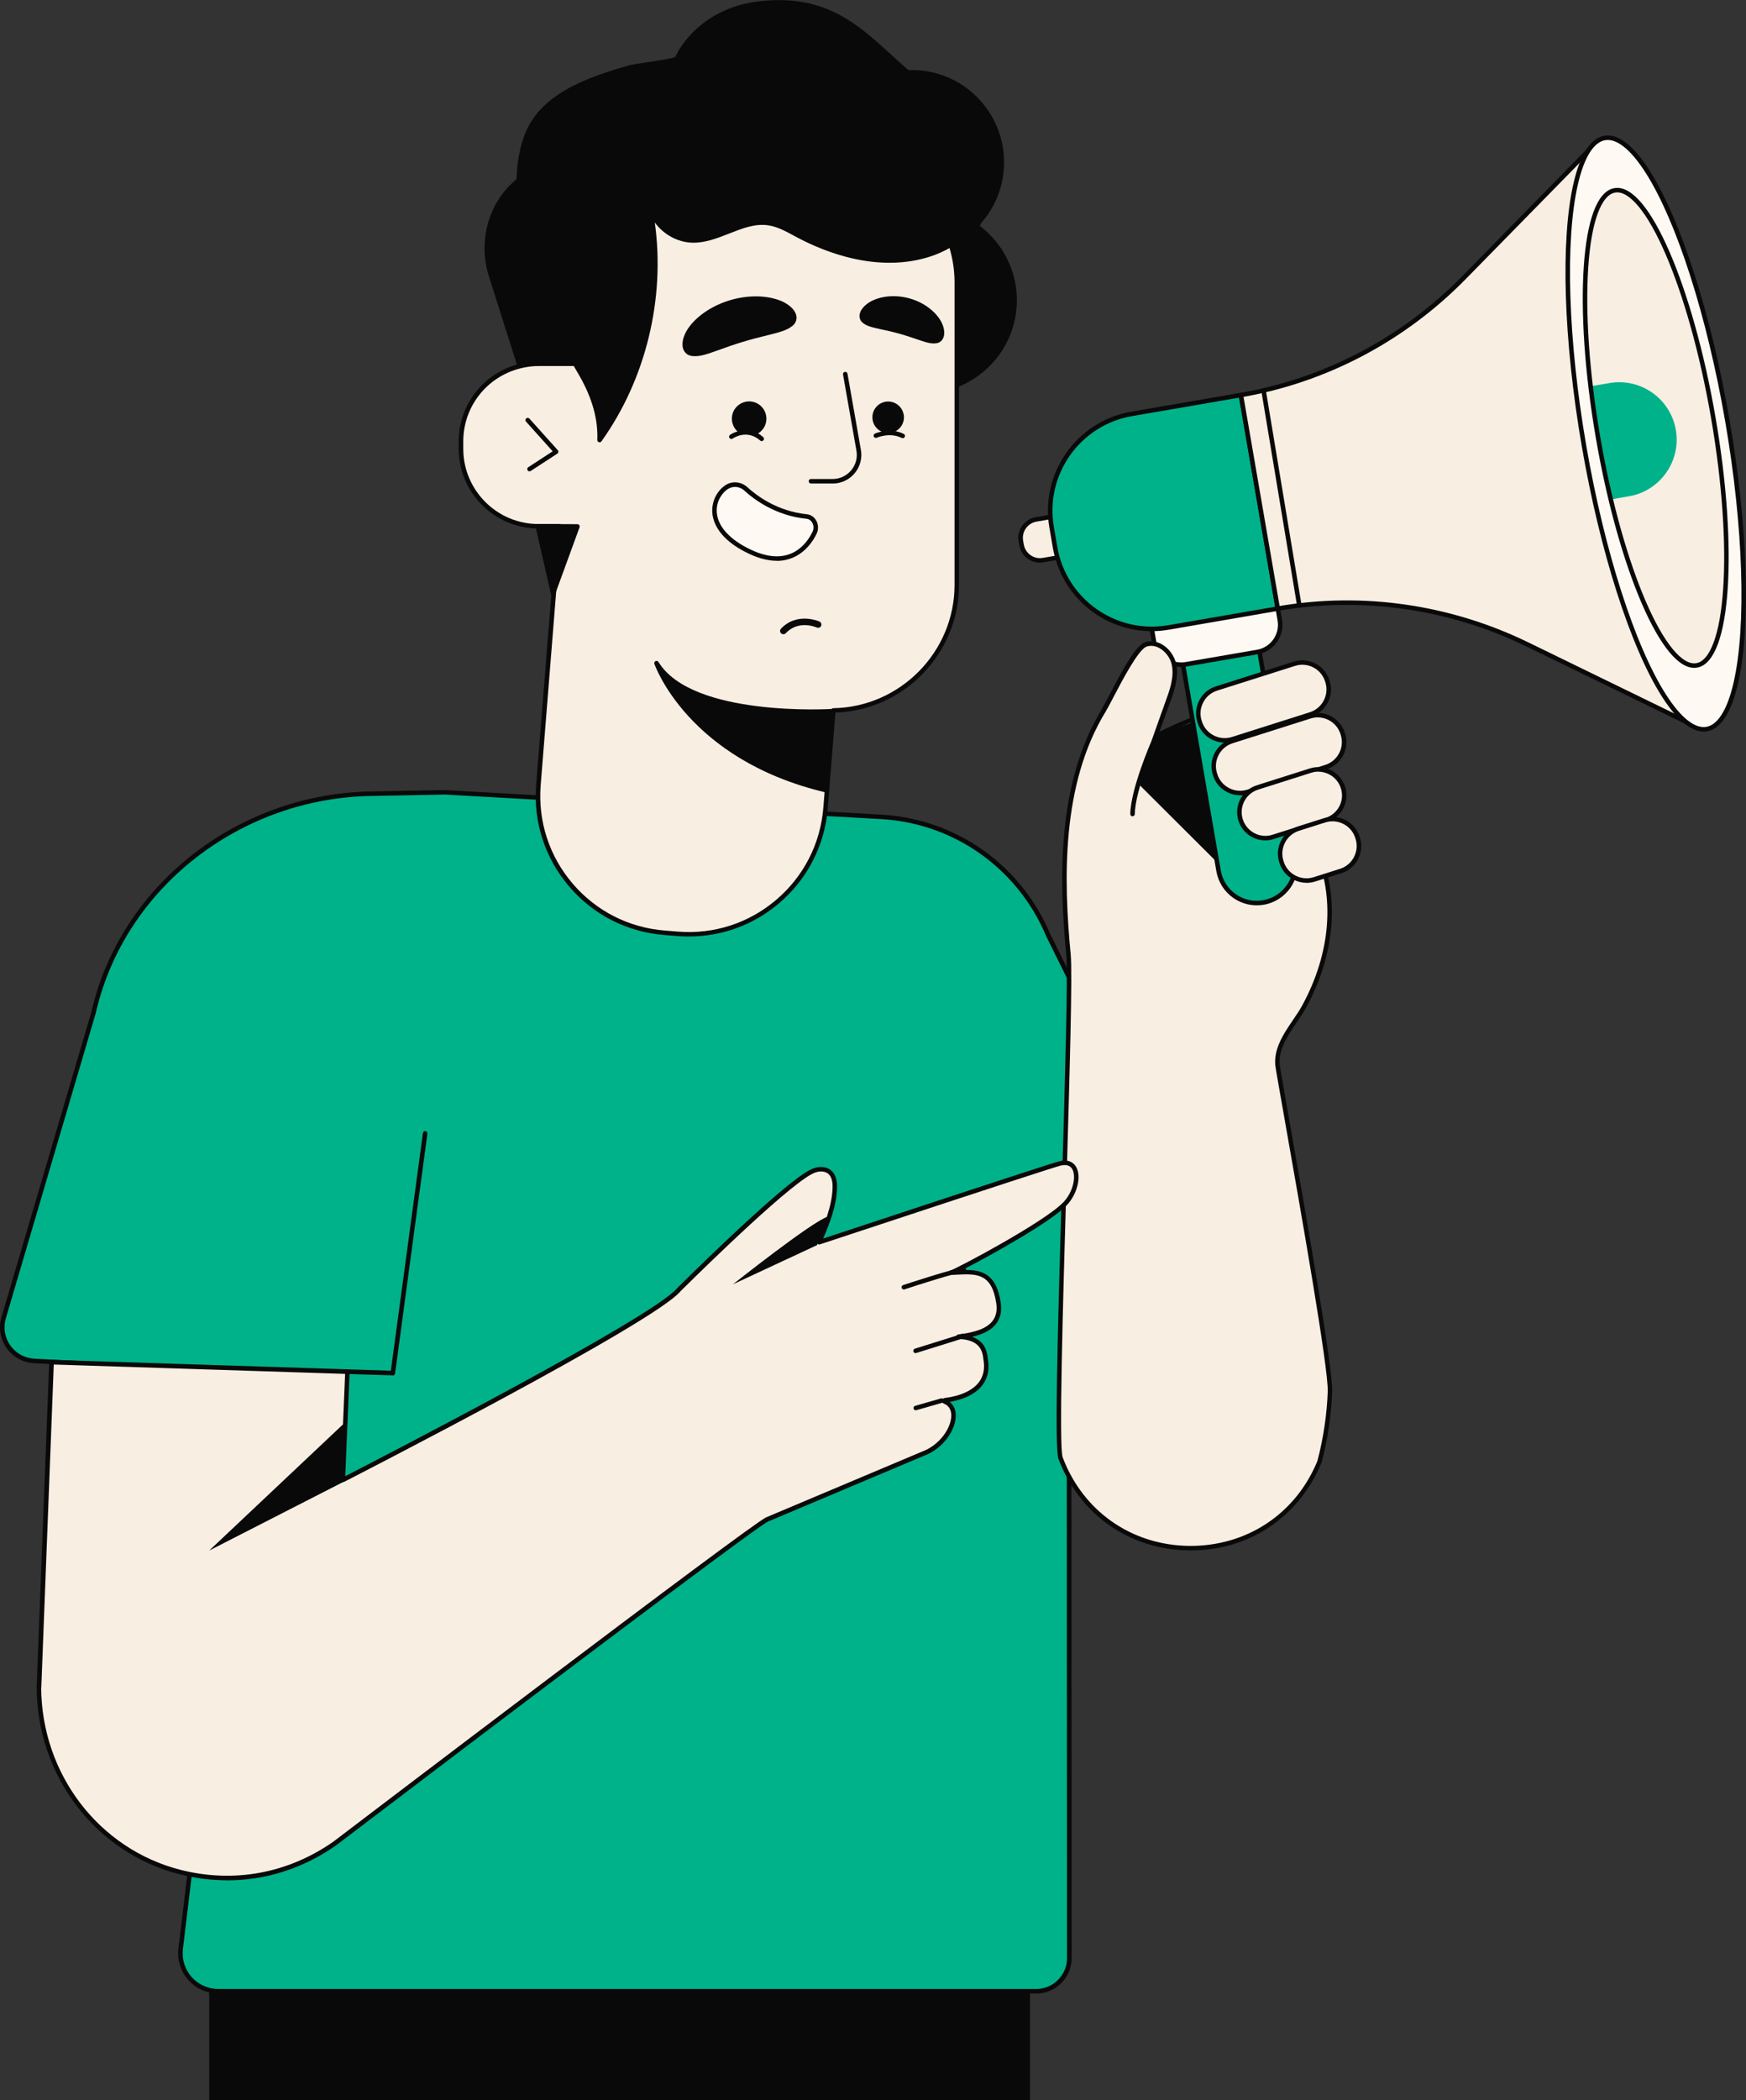 <svg xmlns="http://www.w3.org/2000/svg" xmlns:xlink="http://www.w3.org/1999/xlink" id="Layer_2" data-name="Layer 2" viewBox="0 0 386.72 465.03"><rect x="0" y="0" width="386.72" height="465.03" fill="#333333" stroke="none"/><defs><style> .cls-1, .cls-2 { fill: #f8eee2; } .cls-3 { fill: #090909; } .cls-4 { fill: #00b28a; } .cls-5 { fill: none; } .cls-5, .cls-6, .cls-2 { stroke: #090909; stroke-linecap: round; stroke-linejoin: round; } .cls-7, .cls-6 { fill: #fff9f3; } .cls-8 { clip-path: url(#clippath); } </style><clipPath id="clippath"><ellipse class="cls-2" cx="366.73" cy="94.71" rx="12.95" ry="53.37" transform="translate(-10.77 63.77) rotate(-9.79)"></ellipse></clipPath></defs><g id="OBJECTS"><g><g><rect class="cls-3" x="46.34" y="440.71" width="181.8" height="24.32"></rect><g><path class="cls-4" d="m260.11,284.74c4.85.13,8.1-4.95,5.94-9.3l-33.88-68.37c-.72-1.72-1.54-3.39-2.47-4.99h0s0,0,0,0c-6.99-12.02-19.68-20.36-34.52-21.2l-95.98-5.4-.03-.04h-.71s-.15,0-.15,0c-.1,0-.21.01-.31.02l-15.9.3c-27.79.53-52.84,18.52-60.52,45.23-.31,1.08-.59,2.17-.85,3.27L.81,291.78c-1.37,4.63,1.96,9.33,6.79,9.57l47.81,2.41-15.39,127.74c-.6,5.01,3.31,9.41,8.35,9.41h181.13c4.1,0,7.4-3.35,7.34-7.45l-.07-149.39,23.34.66Z"></path><path class="cls-3" d="m229.49,441.41H48.37c-2.55,0-4.98-1.09-6.67-3-1.69-1.91-2.48-4.45-2.18-6.97l15.33-127.21-47.28-2.38c-2.45-.12-4.68-1.34-6.1-3.35-1.42-2-1.84-4.5-1.14-6.86l19.9-67.53c.25-1.08.54-2.19.85-3.27,7.56-26.31,32.64-45.06,60.99-45.59l16.03-.31c.07,0,.13,0,.2,0h.17s.69,0,.69,0c.07,0,.16.02.23.05l95.81,5.39c14.54.82,27.6,8.83,34.93,21.45.93,1.61,1.78,3.31,2.51,5.06l33.87,68.34c1.09,2.2.95,4.75-.37,6.82-1.32,2.07-3.6,3.29-6.03,3.2h0l-22.82-.65.07,148.87c.03,2.11-.77,4.1-2.26,5.61-1.49,1.51-3.47,2.34-5.59,2.34ZM98.27,175.93h-.11c-.06.01-.12.02-.18.02l-15.9.3c-27.91.53-52.6,18.98-60.04,44.87-.31,1.06-.59,2.16-.84,3.24L1.29,291.92c-.61,2.06-.24,4.25,1,6,1.24,1.75,3.19,2.82,5.33,2.93l47.81,2.41c.14,0,.27.07.36.18.09.11.13.24.11.38l-15.39,127.74c-.27,2.24.43,4.5,1.93,6.19,1.5,1.69,3.66,2.66,5.92,2.66h181.13c1.85,0,3.58-.72,4.87-2.04,1.3-1.32,2-3.06,1.97-4.9l-.07-149.39c0-.13.05-.26.15-.36.1-.09.22-.15.36-.14l23.34.66c2.11.09,4.03-.97,5.16-2.74,1.13-1.77,1.25-3.96.32-5.84l-33.88-68.37c-.73-1.74-1.55-3.4-2.46-4.96-7.17-12.33-19.92-20.16-34.12-20.96l-95.98-5.4c-.06,0-.11-.02-.17-.04h-.54s-.18,0-.18,0Z"></path></g></g><g><g><g><path class="cls-1" d="m288.87,222.87c5.87-10.75,7.87-23.75,2.59-35.15l-6.75,2.46s-6.46-18.62-7.51-32.22c-2.59-4.63-21.37,5.13-21.37,5.13,0,0,1.86-5.08,2.8-7.61.99-2.69,1.99-5.56,1.4-8.36-.59-2.8-3.47-5.32-6.19-4.43-2.68.88-7.76,11.99-9.36,14.6-9.63,15.74-9.51,36.32-7.82,54.12.9,9.48-3.39,107.13-1.75,111.46,9.89,26.18,46.73,26.71,57.35.82h0c1.35-5.09,2.13-10.3,2.32-15.52.27-7.06-11.43-70.22-11.61-72.36-.25-3,1.17-5.65,2.82-8.16,1.06-1.62,2.22-3.19,3.08-4.77Z"></path><path class="cls-3" d="m263.79,343.3c-.16,0-.32,0-.49,0-13.16-.19-24.21-7.95-28.86-20.26-.87-2.31-.25-25.99.8-61.85.68-23.4,1.33-45.51.92-49.74-1.59-16.73-2.13-38.04,7.89-54.43.38-.63,1-1.8,1.71-3.16,3.01-5.76,5.88-10.99,7.92-11.66,1.18-.39,2.5-.22,3.7.47,1.56.9,2.76,2.56,3.13,4.33.64,3.03-.5,6.14-1.42,8.64l-2.36,6.42c4.4-2.19,18.45-8.73,20.9-4.35.04.06.06.13.06.21.93,12.17,6.31,28.6,7.32,31.61l6.27-2.29c.24-.09.52.02.62.26,4.9,10.6,3.95,23.58-2.61,35.6-.61,1.12-1.38,2.26-2.13,3.36-.33.48-.65.96-.97,1.45-1.81,2.76-2.97,5.15-2.74,7.85.05.55.92,5.51,2.13,12.37,3.38,19.15,9.68,54.81,9.48,60.05-.2,5.27-.99,10.53-2.34,15.63-4.96,12.08-16.01,19.49-28.96,19.49Zm-8.81-200.3c-.32,0-.65.05-.99.16-1.83.6-5.42,7.48-7.35,11.17-.75,1.43-1.34,2.56-1.74,3.22-9.87,16.13-9.33,37.23-7.75,53.81.41,4.3-.24,26.43-.92,49.86-.81,27.74-1.73,59.18-.86,61.47,4.5,11.91,15.21,19.43,27.94,19.61,12.74.14,23.65-7.02,28.48-18.8,1.31-4.97,2.09-10.15,2.29-15.35.19-5.13-6.09-40.72-9.47-59.84-1.26-7.15-2.1-11.87-2.15-12.46-.27-3.16,1.24-5.94,2.9-8.48.32-.49.65-.98.98-1.46.77-1.13,1.49-2.19,2.08-3.27h0c6.32-11.59,7.32-24.05,2.77-34.29l-6.32,2.3c-.12.04-.26.04-.39-.02-.12-.06-.21-.16-.26-.29-.06-.19-6.46-18.73-7.52-32.22-1.9-2.88-13.63,1.77-20.65,5.42-.18.09-.41.07-.56-.07-.16-.14-.21-.35-.14-.55l2.8-7.61c.87-2.38,1.96-5.34,1.38-8.09-.31-1.48-1.35-2.92-2.66-3.67-.48-.27-1.14-.55-1.9-.55Z"></path></g><polygon class="cls-3" points="252.11 173.53 269.58 190.95 282.64 165.58 279.86 154.05 256.12 162.87 252.11 173.53"></polygon></g><g><g><path class="cls-4" d="m279.84,199.83h0c-4.68.81-9.12-2.33-9.93-7l-7.89-45.72c-.81-4.68,2.33-9.12,7-9.93h0c4.68-.81,9.12,2.33,9.93,7l7.89,45.72c.81,4.68-2.33,9.12-7,9.93Z"></path><path class="cls-3" d="m278.35,200.46c-1.86,0-3.67-.57-5.22-1.66-1.98-1.4-3.3-3.49-3.72-5.88l-7.89-45.72c-.41-2.39.13-4.8,1.53-6.79,1.4-1.98,3.49-3.3,5.88-3.72,2.39-.41,4.8.13,6.79,1.53,1.98,1.4,3.3,3.49,3.72,5.88l7.89,45.72c.85,4.94-2.47,9.65-7.41,10.51-.52.09-1.05.13-1.57.13Zm-7.86-62.91c-.46,0-.93.04-1.39.12-2.13.37-3.99,1.54-5.24,3.31-1.25,1.77-1.73,3.91-1.36,6.04l7.89,45.72c.37,2.13,1.54,3.99,3.31,5.24,1.77,1.25,3.91,1.73,6.04,1.36h0c4.4-.76,7.36-4.95,6.6-9.35l-7.89-45.72c-.37-2.13-1.54-3.99-3.31-5.23-1.38-.97-2.99-1.48-4.65-1.48Z"></path></g><g><rect class="cls-7" x="255.09" y="130.07" width="28.27" height="15.77" rx="6.1" ry="6.1" transform="translate(-19.54 47.81) rotate(-9.79)"></rect><path class="cls-3" d="m261.61,147.69c-3.15,0-5.94-2.27-6.5-5.47l-.61-3.53c-.62-3.58,1.79-7,5.38-7.62l15.84-2.73c3.58-.62,7,1.79,7.62,5.38l.61,3.53c.62,3.58-1.8,7-5.38,7.62h0l-15.84,2.73c-.38.07-.75.1-1.12.1Zm15.24-18.46c-.32,0-.63.03-.96.08l-15.84,2.73c-3.04.52-5.09,3.43-4.56,6.47l.61,3.53c.53,3.04,3.42,5.08,6.47,4.56l15.84-2.73c3.04-.52,5.09-3.43,4.56-6.47l-.61-3.53c-.47-2.72-2.84-4.64-5.51-4.64Zm1.64,15.13h0,0Z"></path></g><g><path class="cls-1" d="m230.27,114.9h4.68v9.15h-4.68c-2.29,0-4.14-1.86-4.14-4.14v-.86c0-2.29,1.86-4.14,4.14-4.14Z" transform="translate(-16.96 40.96) rotate(-9.79)"></path><path class="cls-3" d="m230.33,124.59c-.95,0-1.88-.29-2.67-.85-1.01-.71-1.69-1.78-1.9-3l-.15-.85c-.44-2.52,1.26-4.93,3.79-5.37l4.62-.8c.13-.02.26,0,.37.08.11.08.18.19.2.32l1.56,9.02c.02.13,0,.26-.08.37-.08.11-.19.18-.32.2l-4.62.8c-.27.05-.53.07-.8.07Zm3.37-9.8l-4.12.71c-1.98.34-3.31,2.23-2.97,4.21l.15.85c.17.96.69,1.8,1.49,2.36.79.56,1.76.78,2.72.61l4.12-.71-1.39-8.03Z"></path></g><g><path class="cls-4" d="m254.71,91.06h24.57v47.99h-24.57c-11.99,0-21.73-9.74-21.73-21.73v-4.52c0-11.99,9.74-21.73,21.73-21.73Z" transform="translate(-15.84 45.25) rotate(-9.79)"></path><path class="cls-3" d="m255.1,139.76c-10.61,0-20.03-7.65-21.9-18.45l-.77-4.46c-2.08-12.08,6.05-23.6,18.12-25.69l24.21-4.18c.27-.05.53.13.58.41l8.16,47.29c.02.13,0,.26-.08.37-.08.11-.19.18-.32.2l-24.21,4.18c-1.27.22-2.54.33-3.79.33Zm19.34-51.71l-23.71,4.09c-11.54,1.99-19.3,13-17.31,24.53l.77,4.46c1.99,11.54,12.99,19.3,24.53,17.31l23.71-4.09-7.99-46.3Z"></path></g><path class="cls-2" d="m274.85,87.47h0l8.16,47.29h0c18.74-3.24,38.05-.46,55.32,7.95l38.22,18.62-22.49-130.25-29.76,30.35c-13.45,13.71-30.71,22.8-49.45,26.04Z"></path><ellipse class="cls-6" cx="366.73" cy="95.96" rx="16.12" ry="66.41" transform="translate(-10.98 63.79) rotate(-9.79)"></ellipse><g><ellipse class="cls-1" cx="366.73" cy="94.71" rx="12.95" ry="53.37" transform="translate(-10.77 63.77) rotate(-9.79)"></ellipse><g class="cls-8"><path class="cls-4" d="m339.53,87.75l16.95-2.93c6.92-1.19,13.5,3.45,14.7,10.37h0c1.19,6.92-3.45,13.5-10.37,14.7l-16.95,2.93-4.33-25.06Z"></path></g><ellipse class="cls-5" cx="366.73" cy="94.71" rx="12.95" ry="53.37" transform="translate(-10.77 63.77) rotate(-9.79)"></ellipse></g><g><line class="cls-1" x1="279.86" y1="86.46" x2="287.78" y2="134.07"></line><path class="cls-3" d="m287.78,134.57c-.24,0-.45-.17-.49-.42l-7.92-47.61c-.04-.27.14-.53.41-.58.27-.05.53.14.58.41l7.92,47.61c.04.27-.14.53-.41.58-.03,0-.06,0-.08,0Z"></path></g></g><g><g><path class="cls-1" d="m274.21,161.09h18.11c3.19,0,5.79,2.59,5.79,5.79v.2c0,3.19-2.59,5.79-5.79,5.79h-18.11c-3.19,0-5.79-2.59-5.79-5.79v-.2c0-3.19,2.59-5.79,5.79-5.79Z" transform="translate(-37.25 93.54) rotate(-17.61)"></path><path class="cls-3" d="m274.67,176.1c-.99,0-1.98-.24-2.89-.71-1.5-.77-2.6-2.08-3.1-3.67l-.06-.19c-1.05-3.3.79-6.85,4.09-7.89l17.26-5.48c3.31-1.05,6.84.78,7.89,4.09l.06.19c1.05,3.3-.79,6.85-4.09,7.89l-17.26,5.48c-.62.2-1.26.3-1.9.3Zm17.19-17.25c-.53,0-1.07.08-1.6.25l-17.26,5.48c-2.78.88-4.32,3.86-3.44,6.64l.06.19c.42,1.34,1.35,2.44,2.61,3.09,1.26.65,2.69.78,4.03.35l17.26-5.48c2.78-.88,4.32-3.86,3.44-6.64l-.06-.19h0c-.71-2.25-2.8-3.69-5.04-3.69Z"></path></g><g><path class="cls-1" d="m270.8,149.43h18.11c3.19,0,5.79,2.59,5.79,5.79v.2c0,3.19-2.59,5.79-5.79,5.79h-18.11c-3.19,0-5.79-2.59-5.79-5.79v-.2c0-3.19,2.59-5.79,5.79-5.79Z" transform="translate(-33.89 92.01) rotate(-17.62)"></path><path class="cls-3" d="m271.26,164.44c-.99,0-1.98-.24-2.89-.71-1.5-.77-2.6-2.08-3.1-3.67l-.06-.19c-.51-1.59-.36-3.3.42-4.79.77-1.5,2.08-2.6,3.67-3.1l17.26-5.48c3.3-1.05,6.85.79,7.89,4.09l.06.19c.51,1.59.36,3.3-.42,4.79s-2.08,2.6-3.67,3.1l-17.26,5.48c-.62.2-1.26.3-1.9.3Zm17.19-17.25c-.53,0-1.07.08-1.6.25l-17.26,5.48c-1.34.43-2.44,1.35-3.09,2.61-.65,1.26-.78,2.69-.35,4.03l.06.19c.42,1.34,1.35,2.44,2.61,3.09,1.26.65,2.69.78,4.03.35l17.26-5.48c1.34-.43,2.44-1.35,3.09-2.61.65-1.26.78-2.69.35-4.03l-.06-.19h0c-.71-2.25-2.8-3.69-5.04-3.69Z"></path></g><g><path class="cls-1" d="m297.44,174.34l.02.05c.95,3-.72,6.22-3.72,7.18l-11.78,3.74c-3,.95-6.22-.72-7.18-3.72l-.02-.05c-.95-3,.72-6.22,3.72-7.18l11.77-3.74c3-.95,6.23.72,7.18,3.72Z"></path><path class="cls-3" d="m280.24,186.08c-2.64,0-5.09-1.69-5.93-4.33-1.05-3.32.76-6.82,4.03-7.86l11.77-3.74c1.58-.5,3.26-.35,4.74.41,1.48.77,2.57,2.05,3.07,3.63l.02.05c.5,1.58.36,3.26-.41,4.74-.77,1.48-2.05,2.57-3.63,3.07l-11.78,3.74c-.62.2-1.25.29-1.88.29Zm11.75-15.22c-.53,0-1.06.08-1.57.25l-11.77,3.74c-2.74.87-4.26,3.81-3.39,6.55.89,2.79,3.83,4.31,6.56,3.44l11.78-3.74c1.32-.42,2.4-1.33,3.05-2.57s.76-2.65.34-3.97l-.02-.05c-.42-1.32-1.33-2.4-2.58-3.05-.76-.39-1.58-.59-2.4-.59Z"></path></g><g><path class="cls-1" d="m289.2,182.28h6.12c3.19,0,5.79,2.59,5.79,5.79v.2c0,3.19-2.59,5.79-5.79,5.79h-6.12c-3.19,0-5.79-2.59-5.79-5.79v-.2c0-3.19,2.59-5.79,5.79-5.79Z" transform="translate(-43.23 97.21) rotate(-17.6)"></path><path class="cls-3" d="m289.38,195.48c-.99,0-1.98-.24-2.89-.71-1.5-.77-2.6-2.08-3.1-3.67l-.06-.19c-.51-1.59-.36-3.3.42-4.79.77-1.5,2.08-2.6,3.67-3.1l5.83-1.85c3.3-1.05,6.85.79,7.9,4.09,0,0,0,0,0,0l.06.19c.51,1.59.36,3.29-.42,4.79-.77,1.5-2.08,2.6-3.67,3.1l-5.83,1.85c-.62.2-1.26.3-1.9.3Zm5.76-13.62c-.53,0-1.07.08-1.6.25l-5.83,1.85c-1.34.43-2.44,1.35-3.09,2.61-.65,1.26-.78,2.69-.35,4.03l.06.19c.42,1.34,1.35,2.44,2.61,3.09,1.26.65,2.69.78,4.03.35l5.83-1.85c1.34-.43,2.44-1.35,3.09-2.61.65-1.26.78-2.69.35-4.03l-.06-.19c-.71-2.25-2.8-3.69-5.04-3.69Z"></path></g></g><g><g><path class="cls-1" d="m255.57,164.08s2.13-6.06,3.06-8.6c.99-2.69,1.99-5.56,1.4-8.36-.59-2.8-3.47-5.32-6.19-4.43-2.68.88-7.76,11.99-9.36,14.6"></path><path class="cls-3" d="m256.04,164.24l-.94-.33s2.13-6.06,3.06-8.6c.87-2.38,1.96-5.34,1.38-8.09-.31-1.48-1.35-2.92-2.66-3.67-.67-.39-1.72-.77-2.89-.39-1.83.6-5.42,7.48-7.35,11.17-.75,1.43-1.34,2.56-1.74,3.22-.15.24-.46.31-.69.17-.24-.14-.31-.45-.17-.69.38-.63,1-1.8,1.71-3.16,3.01-5.76,5.88-10.99,7.92-11.66,1.18-.39,2.5-.22,3.7.47,1.56.9,2.76,2.56,3.13,4.33.64,3.03-.5,6.14-1.42,8.64-.93,2.54-3.06,8.59-3.06,8.59Z"></path></g><path class="cls-3" d="m250.84,180.75h0c-.28,0-.5-.23-.49-.51.06-5.5,4.58-15.93,4.77-16.37.11-.25.41-.37.66-.26.25.11.37.41.26.66-.05.11-4.63,10.68-4.69,15.98,0,.27-.23.49-.5.49Z"></path></g></g><g><g><path class="cls-3" d="m216.29,50.11c.23-.32.44-.65.58-1.03,2.7-3.05,4.49-6.95,4.9-11.32,1.02-10.97-7.05-20.68-18.01-21.7-.93-.09-1.84-.08-2.74-.04-9.67-8.35-16.41-17.38-33.37-15.2-6.54.84-12.61,4.21-16.33,9.65-.52.76-.97,1.57-1.39,2.41-.33.67-8.98,1.64-10.13,1.96-8.08,2.24-18.41,5.56-22.44,13.57-1.78,3.54-2.35,7.53-2.49,11.52-6.09,4.84-8.57,13.4-6.12,21.14l6.35,20.01c1.33-.33,2.71-.53,4.14-.53h8.1c.5.85.99,1.69,1.48,2.56,2.51,4.44,4.14,9.17,3.95,14.34,10.48-14.65,60.63-10.83,71.76-10.83s20.15-9.02,20.15-20.15c0-6.74-3.32-12.69-8.4-16.35Z"></path><path class="cls-3" d="m132.79,97.94c-.05,0-.11,0-.16-.03-.21-.07-.35-.27-.34-.49.17-4.55-1.1-9.15-3.88-14.07-.44-.78-.88-1.54-1.33-2.3h-7.81c-1.3,0-2.66.17-4.02.52-.26.06-.52-.08-.6-.33l-6.35-20.01c-2.51-7.9-.06-16.53,6.1-21.54.13-3.08.54-7.53,2.54-11.49,3.87-7.68,13.23-11.18,22.76-13.82.41-.11,1.58-.28,3.05-.5,2.16-.32,6.14-.91,6.8-1.28.46-.92.91-1.7,1.38-2.39,3.67-5.38,9.75-8.97,16.68-9.86,14.8-1.9,22.1,4.75,29.83,11.8,1.22,1.11,2.48,2.26,3.78,3.39.98-.04,1.81-.02,2.61.05,5.44.5,10.35,3.1,13.84,7.3s5.13,9.51,4.63,14.94c-.4,4.3-2.11,8.29-4.96,11.53-.09.21-.2.43-.33.65,5.15,3.9,8.22,10.02,8.22,16.46,0,11.39-9.26,20.65-20.65,20.65-1.47,0-3.58-.07-6.26-.15-16.8-.52-56.15-1.74-65.09,10.77-.1.13-.25.21-.41.21Zm-13.53-17.89h8.1c.18,0,.34.09.43.25.5.85.99,1.7,1.48,2.56,2.59,4.57,3.91,8.89,4.02,13.16,10.63-11.74,47.17-10.61,65.02-10.06,2.67.08,4.77.15,6.23.15,10.84,0,19.65-8.82,19.65-19.65,0-6.29-3.06-12.25-8.19-15.94-.11-.08-.18-.2-.2-.33-.02-.13.01-.27.09-.37.24-.33.41-.62.52-.91.02-.06.05-.11.09-.15,2.74-3.1,4.39-6.91,4.77-11.03.48-5.17-1.08-10.22-4.4-14.21-3.32-4-7.99-6.46-13.16-6.94-.8-.07-1.65-.09-2.67-.04-.13.01-.25-.04-.35-.12-1.36-1.18-2.68-2.37-3.95-3.53-7.88-7.19-14.68-13.4-29.03-11.55-6.64.85-12.46,4.29-15.98,9.44-.46.67-.9,1.44-1.35,2.35-.26.52-1.33.83-7.51,1.75-1.33.2-2.58.38-2.93.48-9.31,2.58-18.44,5.97-22.13,13.31-1.49,2.96-2.26,6.55-2.44,11.31,0,.15-.07.28-.19.37-5.97,4.74-8.36,13.02-5.95,20.6l6.21,19.57c1.29-.29,2.57-.44,3.81-.44Z"></path></g><g><g><path class="cls-1" d="m176.72,52.1c-2.08-1.11-4.17-2.36-6.51-2.7-5.77-.84-11.05,4-16.88,3.84-4.19-.11-8.15-3.14-9.35-7.15,3.43,17.68-.71,36.7-11.19,51.35.19-5.17-1.43-9.89-3.95-14.34-.49-.86-.98-1.71-1.48-2.56h-8.1c-1.43,0-2.81.2-4.14.53-7.45,1.87-13.01,8.62-13.01,16.62v1.67c0,9.43,7.72,17.15,17.15,17.15h4.58l-4.58,57.27c-1.34,16.74,11.15,31.4,27.89,32.74l2.96.24c16.74,1.34,31.4-11.15,32.74-27.89l1.73-21.57c15.13-.25,27.33-12.58,27.33-27.77V62.52c0-2.92-.47-5.72-1.31-8.35-1.35.82-2.78,1.5-4.26,2.01-9.69,3.33-20.56.75-29.61-4.08Z"></path><path class="cls-3" d="m152.58,207.37c-.84,0-1.67-.03-2.52-.1l-2.96-.24c-8.23-.66-15.71-4.48-21.07-10.77-5.35-6.29-7.94-14.28-7.28-22.51l4.54-56.73h-4.04c-9.73,0-17.65-7.92-17.65-17.65v-1.67c0-8.09,5.5-15.13,13.39-17.11,1.45-.36,2.88-.55,4.27-.55h8.1c.18,0,.34.09.43.25.5.85.99,1.7,1.48,2.56,2.55,4.51,3.87,8.77,4.02,12.98,9.67-14.29,13.48-32.73,10.2-49.66-.05-.26.11-.52.37-.58.26-.06.52.09.6.34,1.15,3.83,4.89,6.69,8.89,6.8,2.66.07,5.25-.96,7.77-1.95,2.94-1.16,5.98-2.35,9.17-1.89,2.15.31,4.08,1.36,5.95,2.37l.72.39h0c6,3.2,17.76,7.97,29.21,4.04,1.42-.49,2.82-1.15,4.16-1.96.13-.08.29-.09.44-.04.14.05.25.17.3.32.89,2.79,1.34,5.65,1.34,8.5v67.02c0,15.18-12.23,27.76-27.37,28.26l-1.69,21.12c-.66,8.23-4.48,15.71-10.77,21.07-5.64,4.81-12.66,7.38-19.99,7.38Zm-33.32-126.32c-1.3,0-2.66.17-4.02.52-7.44,1.87-12.63,8.5-12.63,16.14v1.67c0,9.18,7.47,16.65,16.65,16.65h4.58c.14,0,.27.06.37.16.09.1.14.24.13.38l-4.58,57.27c-.64,7.96,1.87,15.7,7.05,21.78,5.18,6.08,12.42,9.78,20.39,10.42l2.96.24c7.96.64,15.7-1.86,21.78-7.05,6.08-5.18,9.78-12.42,10.42-20.39l1.73-21.57c.02-.26.23-.46.49-.46,14.8-.25,26.84-12.48,26.84-27.27V62.52c0-2.55-.37-5.1-1.11-7.6-1.24.7-2.51,1.28-3.81,1.73-11.8,4.05-23.86-.83-30-4.11l-.73-.39c-1.79-.97-3.64-1.97-5.62-2.26-2.93-.43-5.71.67-8.66,1.83-2.62,1.03-5.33,2.09-8.16,2.02-3.27-.09-6.39-1.85-8.3-4.48,2.35,16.8-1.96,34.69-11.82,48.47-.13.18-.36.25-.57.18s-.35-.27-.34-.49c.17-4.55-1.1-9.15-3.88-14.07-.44-.78-.88-1.54-1.33-2.3h-7.81Z"></path></g><g><g><polygon class="cls-3" points="127.91 116.57 122.5 131.35 119.12 116.52 127.91 116.57"></polygon><path class="cls-3" d="m122.5,131.85s-.02,0-.03,0c-.22-.01-.41-.17-.46-.39l-3.39-14.83c-.03-.15,0-.31.1-.42.1-.12.28-.18.39-.19l8.79.05c.16,0,.31.08.41.21.09.13.11.3.06.46l-5.4,14.78c-.07.2-.26.33-.47.33Zm-2.76-14.83l2.87,12.57,4.58-12.52-7.45-.04Z"></path></g><g><polyline class="cls-1" points="116.87 93.03 123.16 100.03 117.28 103.87"></polyline><path class="cls-3" d="m117.28,104.37c-.16,0-.32-.08-.42-.23-.15-.23-.09-.54.15-.69l5.4-3.52-5.9-6.57c-.18-.21-.17-.52.04-.71.2-.18.52-.17.71.04l6.29,7c.1.11.14.25.12.4-.02.15-.1.27-.22.35l-5.89,3.84c-.08.05-.18.08-.27.08Z"></path></g><g><path class="cls-3" d="m184.43,107.06h-4.81c-.28,0-.5-.22-.5-.5s.22-.5.5-.5h4.81c1.58,0,3.08-.7,4.09-1.91,1.02-1.21,1.45-2.8,1.17-4.36l-2.97-16.87c-.05-.27.13-.53.41-.58.26-.05.53.13.58.41l2.97,16.87c.33,1.85-.18,3.74-1.39,5.18-1.21,1.44-2.98,2.27-4.86,2.27Z"></path><g><path class="cls-3" d="m200.16,91.78c.34,1.9-.92,3.72-2.82,4.06-1.9.34-3.72-.92-4.06-2.82-.34-1.9.92-3.72,2.81-4.06,1.9-.34,3.72.92,4.06,2.82Z"></path><path class="cls-3" d="m181.39,138.99c-.16.04-.33.03-.49-.04-.16-.07-4.01-1.76-6.86,1.26-.28.29-.73.3-1.03.03-.29-.28-.31-.74-.03-1.03,3.58-3.79,8.48-1.61,8.53-1.58.36.17.52.6.36.96-.09.21-.27.35-.48.4Z"></path><g><path class="cls-3" d="m153.38,78.84c1.74.2,3.68-.6,5.59-1.26,1.91-.71,3.85-1.37,5.56-1.88,1.71-.52,3.69-1.05,5.68-1.52,1.96-.51,4.02-.93,5.34-2.05,1.28-1.06,1.34-3.02-1.06-4.68-2.27-1.63-7.24-2.65-12.9-.95-5.64,1.73-9.14,5.31-10.06,7.91-1,2.69.18,4.27,1.86,4.44Z"></path><path class="cls-3" d="m207.46,75.99c-1.3.25-2.73-.33-4.15-.79-1.42-.5-2.86-.96-4.13-1.32-1.27-.35-2.74-.7-4.21-1-1.46-.34-2.99-.59-3.96-1.47-.94-.83-.98-2.46.82-3.95,1.7-1.47,5.41-2.55,9.61-1.39,4.19,1.18,6.77,4.01,7.44,6.13.73,2.2-.16,3.57-1.41,3.79Z"></path></g><path class="cls-3" d="m169.74,92.99c-.16,2.11-1.99,3.68-4.1,3.53-2.11-.16-3.68-1.99-3.53-4.1.16-2.11,1.99-3.68,4.1-3.53,2.11.16,3.68,1.99,3.53,4.1Z"></path><g><path class="cls-1" d="m161.98,96.71s3.41-2.45,6.73.47"></path><path class="cls-3" d="m168.71,97.68c-.12,0-.24-.04-.33-.13-2.96-2.61-5.98-.53-6.1-.44-.22.16-.54.11-.7-.12-.16-.22-.11-.54.11-.7.04-.03,3.78-2.65,7.35.5.21.18.23.5.04.71-.1.11-.24.17-.37.17Z"></path></g><g><path class="cls-1" d="m194,96.46s3.09-1.39,5.95.06"></path><path class="cls-3" d="m199.94,97.02c-.08,0-.15-.02-.23-.05-2.61-1.32-5.49-.06-5.51-.05-.25.11-.55,0-.66-.25-.11-.25,0-.55.25-.66.13-.06,3.34-1.47,6.38.07.25.12.34.43.22.67-.09.17-.26.27-.45.27Z"></path></g></g><g><path class="cls-7" d="m160.95,107.84c1.32-.88,3.08-.66,4.26.41,2.14,1.96,6.79,5.43,13.45,6.11,1.64.17,2.48,2.07,1.78,3.56-1.54,3.27-5.68,8.31-14.28,4.27-10.48-4.92-8.65-12.05-5.2-14.34Z"></path><path class="cls-3" d="m172.03,124.17c-1.73,0-3.75-.44-6.09-1.53-6.76-3.17-8.02-7.06-8.17-9.1-.18-2.42.96-4.82,2.91-6.11h0c1.49-.99,3.49-.8,4.87.46,2.13,1.95,6.67,5.31,13.16,5.98.87.09,1.62.59,2.07,1.39.5.89.54,1.96.11,2.88-.79,1.68-3.39,6.05-8.86,6.05Zm-10.8-15.91c-1.25.83-2.65,2.7-2.47,5.21.23,3.14,2.93,6.08,7.6,8.27,8.66,4.06,12.41-1.47,13.62-4.03.29-.62.26-1.37-.07-1.96-.29-.51-.75-.83-1.3-.88-6.78-.69-11.52-4.2-13.73-6.23-1.04-.95-2.53-1.1-3.64-.36h0Z"></path></g></g><g><path class="cls-3" d="m184.39,157.48s-31.25,2.02-38.97-10.64c0,0,6.95,20.88,37.57,28.14l1.4-17.49Z"></path><path class="cls-3" d="m182.99,175.47s-.08,0-.12-.01c-30.54-7.24-37.86-28.25-37.93-28.47-.08-.24.03-.5.26-.61.23-.1.5-.02.64.19,7.47,12.26,38.2,10.43,38.51,10.4.15,0,.29.04.39.15.1.1.15.25.14.39l-1.4,17.49c-.01.15-.09.28-.2.36-.09.06-.19.1-.29.1Zm-35.44-25.33c3.44,6.15,12.96,18.81,34.99,24.2l1.31-16.34c-4.03.2-26.66.9-36.3-7.87Z"></path></g></g></g></g><g><g><g><path class="cls-1" d="m8.62,373.61l2.78-72.01,75.6,2.43c-.03.44,7.2-53.49,7.16-53.05l-7.16,53.05-10.06-.31-1.01,23.96s68.54-35.05,74.4-42.11c0,0,19.84-19.78,27.76-25.15.85-.58,1.73-1.14,2.72-1.4.99-.26,2.13-.16,2.92.49,1.03.85,1.2,2.35,1.14,3.69-.18,4.14-1.82,8.03-3.46,11.86.48-.15,50.57-16.75,53.33-17.44,4.74-1.2,4.52,5.35,1.15,8.91-4.29,4.54-24.24,15.04-25.32,15.3,4.81-.18,9.42-1.15,10.57,6.69.79,5.41-3.99,6.92-8.85,7.48,3.07.11,5.7,1.14,5.98,4.78,1.21,6.16-3.91,8.66-9.02,9.29-.15.02-.18.22-.03.28,4.19,1.64,1.29,9.34-4.87,11.58l-34.46,14.53c-3.54,1.6-95.79,71.77-95.79,71.77-10.68,7.48-23.09,9.15-34.24,6.31-18.5-4.72-31.17-21.81-31.25-40.91Z"></path><path class="cls-3" d="m50.29,416.34c-3.5,0-7.03-.44-10.55-1.34-18.54-4.73-31.55-21.75-31.62-41.39v-.02l2.78-72.01c.01-.27.22-.48.52-.48l75.15,2.41,6.82-50.55c.08-.55.13-.98.18-1.32l.1-.74h.03c.12-.47.24-.46.52-.43.27.03.47.27.45.54l-2.91,21.52c-.13.99-.27,1.98-.4,2.97l-3.51,26.09c-.1.72-.17,1.26-.24,1.68l-.11.83c-.01.11-.07.21-.14.29-.1.18-.21.17-.4.15,0,0-.01,0-.02,0l-9.52-.29-.95,22.61c7.54-3.87,68.08-35.09,73.48-41.6.23-.23,19.99-19.91,27.86-25.24.91-.62,1.82-1.2,2.88-1.47,1.26-.33,2.52-.11,3.37.59.98.81,1.41,2.15,1.33,4.09-.17,3.9-1.58,7.52-3.07,11.02.3-.1.65-.22,1.06-.35,40.34-13.34,50.13-16.48,51.25-16.76,2.26-.58,3.3.52,3.71,1.23,1.24,2.12.29,6.01-2.07,8.51-3.49,3.69-17.44,11.45-23.17,14.34,3.86-.13,7.55.38,8.55,7.23.27,1.86-.07,3.44-1.02,4.67-1.21,1.58-3.28,2.41-5.32,2.89,2.14.75,3.27,2.32,3.46,4.74.44,2.24.08,4.22-1.08,5.82-1.72,2.37-4.77,3.4-7.34,3.85.89.69,1.36,1.77,1.34,3.11-.04,3.09-2.73,7.26-7.17,8.87l-34.43,14.52c-2.75,1.24-63.79,47.45-95.68,71.71-7.29,5.11-15.6,7.73-24.12,7.73Zm-41.17-42.72c.08,19.18,12.77,35.8,30.87,40.41,11.78,3,23.79.79,33.83-6.23,3.75-2.86,92.32-70.22,95.87-71.82l34.47-14.53c4-1.45,6.5-5.26,6.54-7.95.01-.93-.26-2.16-1.65-2.7-.28-.11-.44-.39-.41-.68.04-.29.27-.52.56-.56,3.6-.45,6.33-1.72,7.69-3.6.99-1.37,1.29-3.08.9-5.1-.23-2.88-1.97-4.25-5.51-4.38-.26,0-.47-.22-.48-.48,0-.26.18-.49.44-.52,3.97-.46,6.38-1.41,7.6-2.99.79-1.03,1.06-2.31.82-3.92-.99-6.72-4.44-6.55-8.83-6.32-.41.02-.82.04-1.23.06-.27,0-.48-.18-.51-.43-.04-.25.13-.49.38-.55,1.31-.36,20.91-10.75,25.08-15.15,2.2-2.33,2.84-5.78,1.94-7.32-.48-.82-1.36-1.07-2.6-.76-1.1.28-10.87,3.41-51.18,16.74-1.3.43-2.06.68-2.12.7-.18.06-.39,0-.52-.14-.13-.14-.17-.35-.09-.53,1.59-3.73,3.24-7.59,3.42-11.69.07-1.61-.24-2.68-.96-3.28-.6-.49-1.53-.64-2.48-.39-.9.23-1.73.76-2.57,1.33-7.79,5.28-27.48,24.89-27.68,25.09-5.83,7.03-71.73,40.77-74.53,42.21-.16.08-.35.07-.5-.02-.15-.1-.24-.26-.23-.44l.99-23.47-64.53-2.07-2.76,71.5Z"></path></g><polygon class="cls-3" points="76.06 315.31 46.34 343.33 75.92 328.2 76.06 315.31"></polygon><path class="cls-3" d="m180.98,275.69l-18.64,8.69s17.47-13.87,20.99-14.98l-2.35,6.29Z"></path></g><g><path class="cls-1" d="m200.18,285.02s11.33-3.76,13.3-3.84"></path><path class="cls-3" d="m200.18,285.52c-.21,0-.41-.13-.47-.34-.09-.26.06-.55.32-.63.46-.15,11.42-3.78,13.43-3.87.27-.01.51.2.52.48.01.28-.2.51-.48.52-1.56.07-10.03,2.78-13.16,3.82-.05.02-.11.03-.16.03Z"></path></g><g><line class="cls-1" x1="213.3" y1="295.83" x2="202.78" y2="299.11"></line><path class="cls-3" d="m202.78,299.61c-.21,0-.41-.14-.48-.35-.08-.26.07-.54.33-.63l10.52-3.29c.27-.08.54.07.63.33.08.26-.07.54-.33.63l-10.52,3.29s-.1.02-.15.02Z"></path></g><g><line class="cls-1" x1="208.53" y1="310.13" x2="202.83" y2="311.77"></line><path class="cls-3" d="m202.83,312.27c-.22,0-.42-.14-.48-.36-.08-.27.08-.54.34-.62l5.71-1.64c.27-.08.54.08.62.34.08.27-.08.54-.34.62l-5.71,1.64s-.09.02-.14.02Z"></path></g></g></g></g></svg>